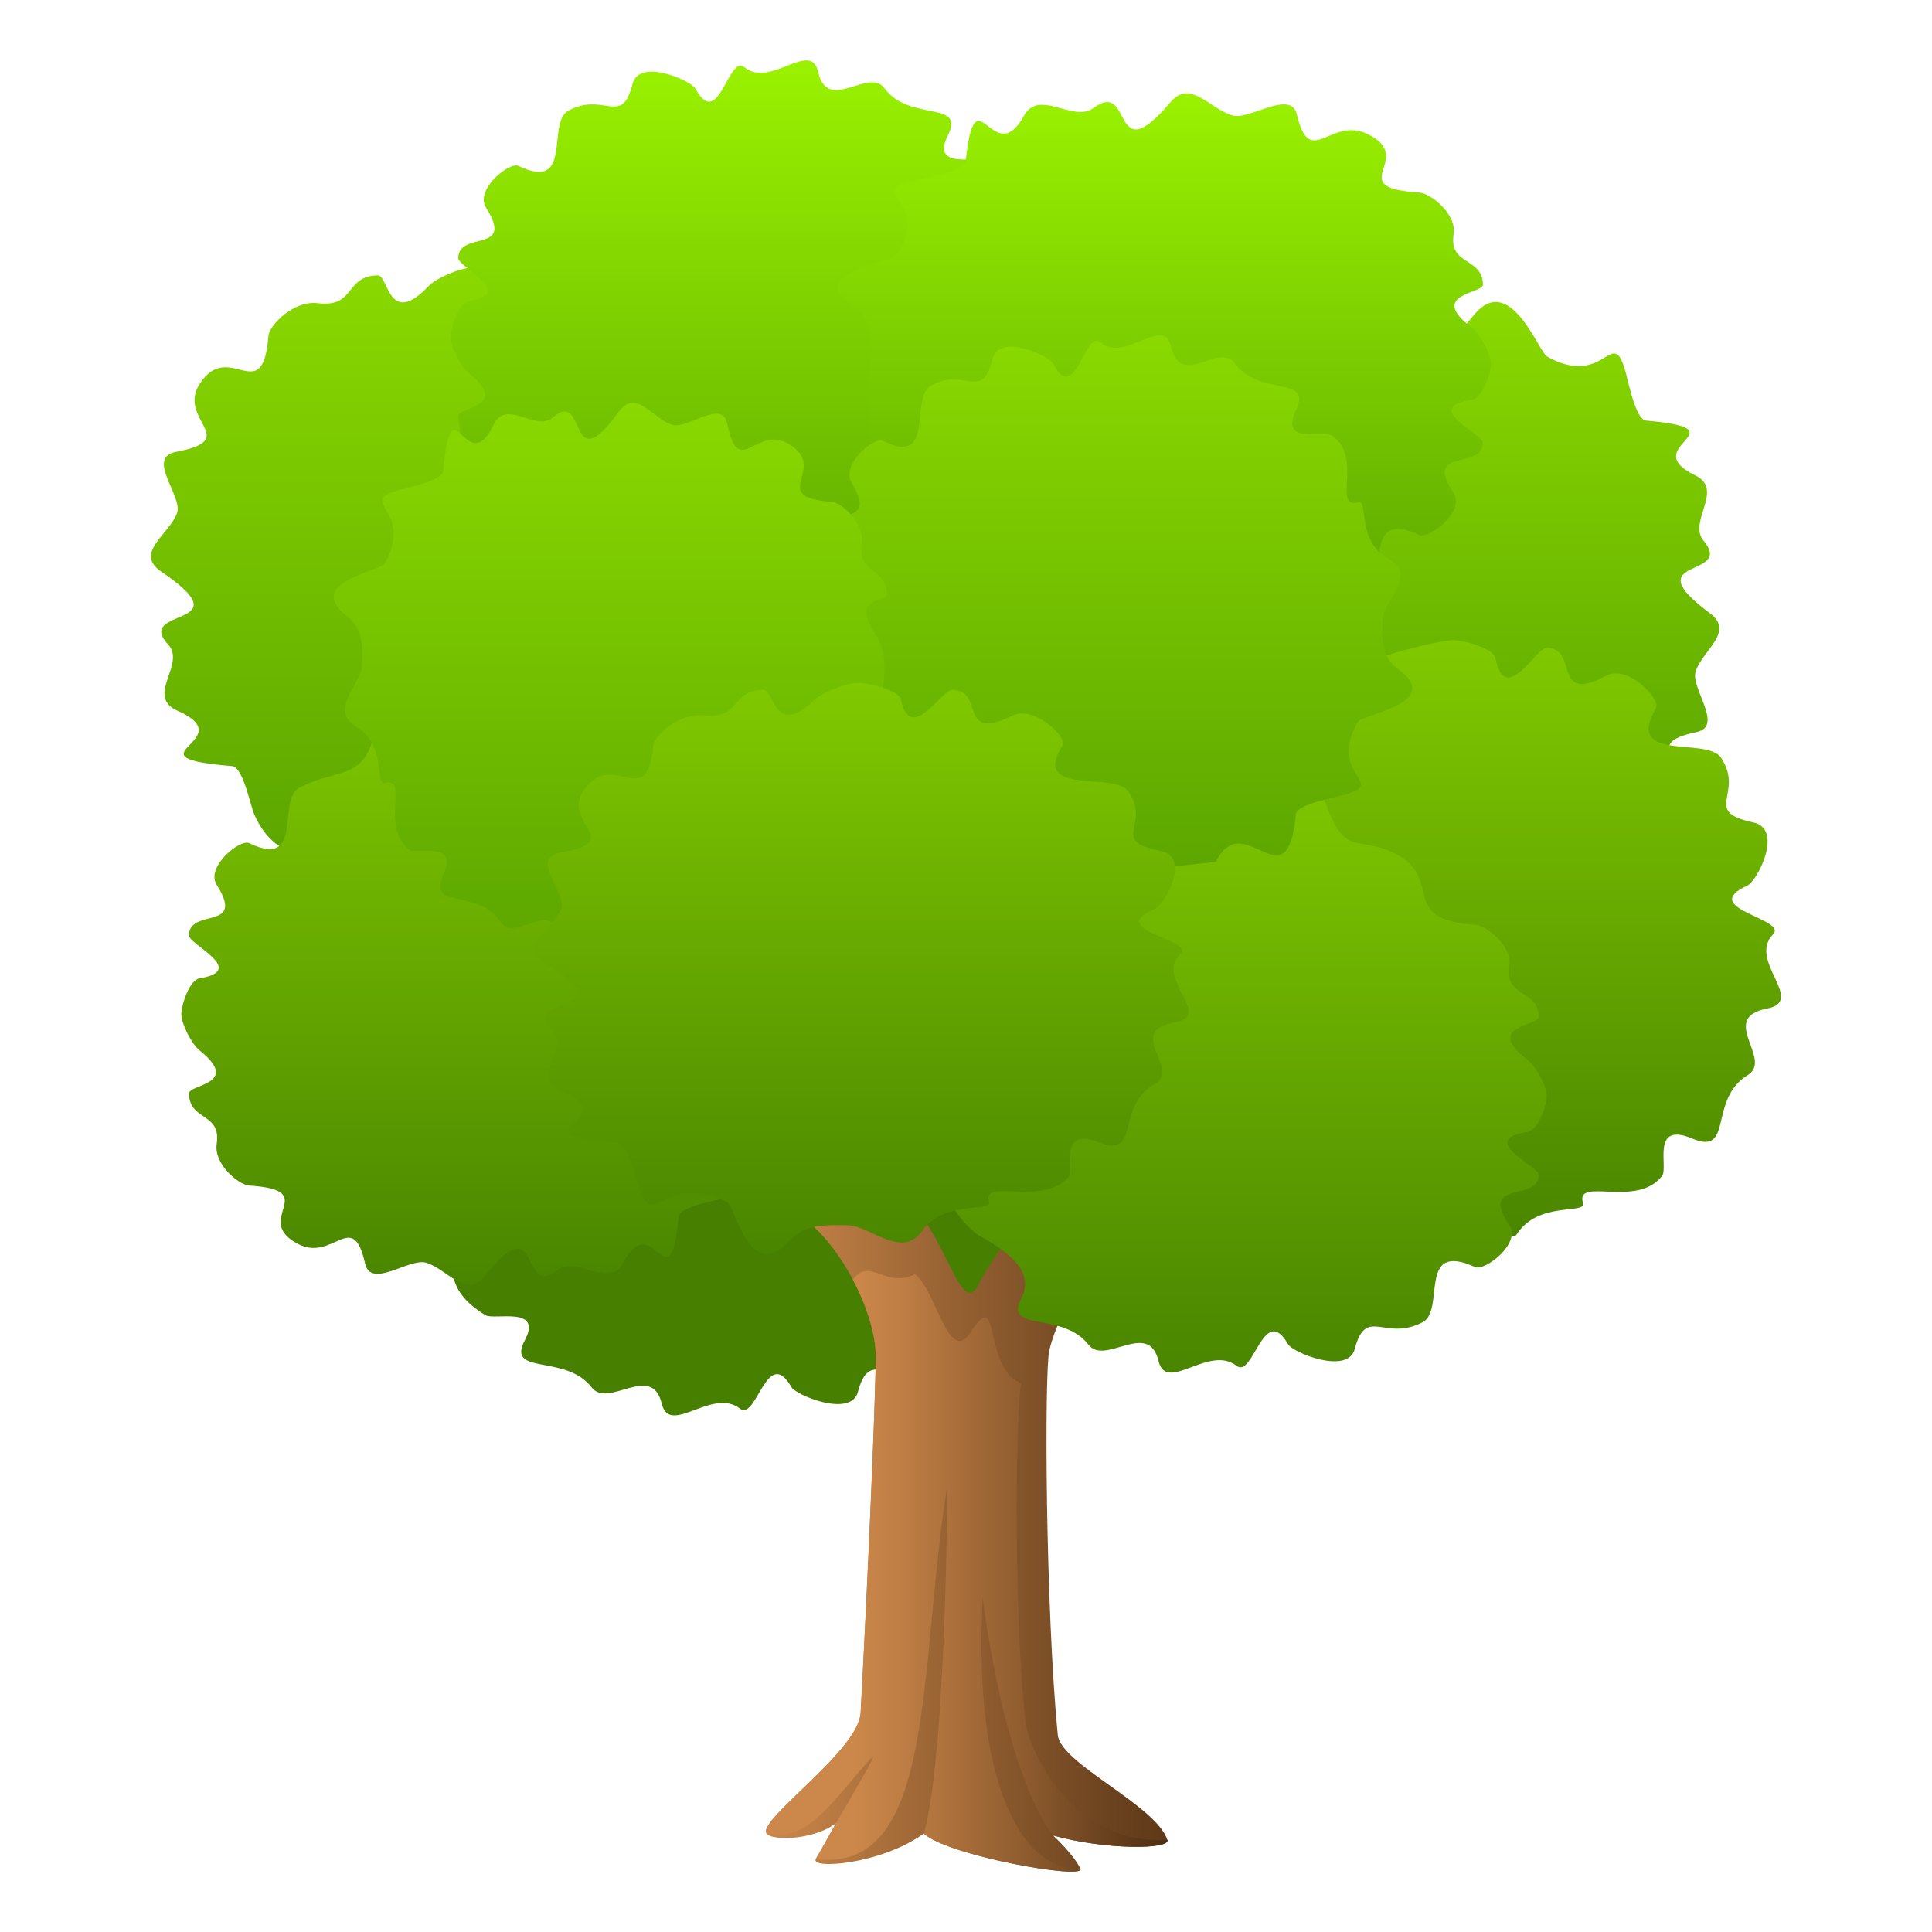 <svg xmlns="http://www.w3.org/2000/svg" viewBox="0 0 64 64"><path fill="#478000" d="M15.127 41.359c-.273.723-.201 1.508.953 2.207.294.178 1.915-.32 1.301.842-.613 1.168 1.356.43 2.219 1.553.549.715 1.99-.842 2.321.537.263 1.098 1.671-.553 2.589.164.552.43.898-2.121 1.704-.715.161.279 1.979 1.023 2.206.162.382-1.445 1-.211 2.248-.891 16.889-9.185-10.046-18.415-15.541-3.859z"/><linearGradient id="a" x1="1318.205" x2="1333.965" y1="47.57" y2="47.57" gradientTransform="matrix(-1 0 0 1 1359.334 0)" gradientUnits="userSpaceOnUse"><stop offset="0" stop-color="#4d2d12"/><stop offset=".223" stop-color="#653e1c"/><stop offset=".69" stop-color="#a16937"/><stop offset="1" stop-color="#cc884a"/></linearGradient><path fill="url(#a)" d="M41.115 33.922c-.699 2.965-5.673 7.877-6.355 10.809-.169.725-.128 8.57.281 12.742.094.957 3.25 2.326 3.63 3.475.107.326-2.067.334-3.786-.145 0 0 .675.621.906 1.1.187.383-4.422-.432-5.188-1.164-1.438 1.035-3.78 1.188-3.578.842.188-.318.672-1.191.672-1.191-.766.605-2.328.605-2.328.287 0-.59 3.075-2.725 3.141-3.936.207-3.805.5-10.354.5-11.818 0-1.213-.988-3.637-2.599-4.727 4.437-3.979 5.067 4.182 6.004 2.361 1.149-2.232 4.344-5.477 7.043-8.744 1.067-1.292 1.781-.418 1.657.109z"/><linearGradient id="b" x1="1320.659" x2="1333.965" y1="52.051" y2="52.051" gradientTransform="matrix(-1 0 0 1 1359.334 0)" gradientUnits="userSpaceOnUse"><stop offset="0" stop-color="#4d2d12"/><stop offset=".004" stop-color="#4e2e12"/><stop offset=".376" stop-color="#925e30"/><stop offset=".645" stop-color="#bc7c43"/><stop offset=".782" stop-color="#cc884a"/></linearGradient><path fill="url(#b)" d="M33.833 45.828c-.169.727-.283 6.979.125 11.15.095.957 1.567 4.174 4.713 3.969.107.326-2.067.334-3.786-.145 0 0-1.489-1.641-2.333-7.854-.328 6.275 1.364 9.051 3.239 8.953.187.383-4.422-.432-5.188-1.164.734-2.533.8-11.672.761-11.42-.946 6.002-.354 12.773-4.339 12.262.188-.318.672-1.191.672-1.191.701-1.195 1.38-2.361 1.203-2.184-1.093 1.115-2.156 3.012-3.531 2.471 0-.59 3.075-2.725 3.141-3.936.207-3.805.5-10.354.5-11.818 0-1.213-.759-2.533-.759-2.533.582-.766 1.043.299 2.066-.176.711.555 1.11 3.061 1.844 1.912 1-1.567.375 1.187 1.672 1.704z"/><linearGradient id="c" x1="49.949" x2="49.949" y1="26.65" y2="10.003" gradientUnits="userSpaceOnUse"><stop offset="0" stop-color="#5ca600"/><stop offset="1" stop-color="#8ad900"/></linearGradient><path fill="url(#c)" d="M56.172 22.236c.238-.71 1.304-1.308.464-1.929-2.534-1.878.856-1.138-.204-2.396-.529-.628.698-1.69-.268-2.159-2.016-.98 1.668-1.522-1.643-1.821-.333-.03-.574-1.262-.665-1.585-.45-1.648-.657.556-2.607-.535-.291-.163-1.251-2.896-2.471-1.318-.476.616-16.503 18.032 6.711 15.992.699-1.188-1.274-1.823.708-2.233.928-.194-.209-1.463-.025-2.016z"/><linearGradient id="d" x1="12.196" x2="12.196" y1="28.293" y2="8.87" gradientUnits="userSpaceOnUse"><stop offset="0" stop-color="#5ca600"/><stop offset="1" stop-color="#8ad900"/></linearGradient><path fill="url(#d)" d="M15.62 8.87c-.373 0-1.175.346-1.413.598-1.342 1.414-1.331-.352-1.696-.346-1.094.018-.734 1.077-1.979.922-.81-.103-1.612.738-1.639 1.077-.19 2.445-1.304.086-2.275 1.592-.772 1.197 1.411 1.84-.781 2.254-1.026.193.231 1.475.027 2.031-.263.717-1.441 1.318-.512 1.946 2.8 1.895-.949 1.147.225 2.417.586.633-.772 1.705.296 2.179 2.228.988-1.842 1.535 1.814 1.838.367.029.598 1.287.735 1.599 3.013 6.804 17.794-14.822 7.198-18.107z"/><linearGradient id="e" x1="49.185" x2="49.185" y1="40.959" y2="21.207" gradientUnits="userSpaceOnUse"><stop offset="0" stop-color="#4a8500"/><stop offset="1" stop-color="#80c900"/></linearGradient><path fill="url(#e)" d="M58.734 30.952c.507-.522-2.516-.852-.85-1.617.332-.152 1.212-1.877.191-2.093-1.713-.361-.281-.936-1.056-2.133-.471-.729-3.213.181-2.166-1.651.172-.301-.93-1.457-1.639-1.077-1.828.974-.887-.904-1.978-.922-.365-.006-1.375 1.972-1.696.347-.065-.331-1.041-.599-1.413-.599s-2.394.471-2.632.723c-15.892 7.614 4.075 20.014 4.742 18.967.715-1.127 2.323-.658 2.203-1.043-.275-.893 1.791.189 2.62-.904.211-.279-.381-1.816.998-1.234 1.384.582.51-1.285 1.84-2.104.85-.523-.996-1.889.641-2.203 1.301-.251-.657-1.585.195-2.457z"/><linearGradient id="f" x1="24.86" x2="24.86" y1="21.003" y2="2.001" gradientUnits="userSpaceOnUse"><stop offset="0" stop-color="#5ca600"/><stop offset="1" stop-color="#9af200"/></linearGradient><path fill="url(#f)" d="M32.635 5.32c-.279-.177-1.812.322-1.232-.842.582-1.168-1.282-.43-2.1-1.552-.521-.715-1.885.842-2.198-.538-.248-1.096-1.581.554-2.452-.164-.521-.429-.85 2.121-1.613.716-.151-.281-1.872-1.022-2.087-.161-.362 1.443-.936.237-2.13.89-.729.396.181 2.709-1.648 1.826-.3-.144-1.453.784-1.075 1.383.972 1.54-.902.746-.921 1.668-.006.308 1.969 1.159.348 1.43-.33.055-.6.877-.6 1.192 0 .313.346.989.6 1.19 1.411 1.13-.376 1.124-.348 1.431 1.165 12.314 27.142 8.459 17.456-8.469z"/><linearGradient id="g" x1="16.344" x2="16.344" y1="42.557" y2="22.621" gradientUnits="userSpaceOnUse"><stop offset="0" stop-color="#4a8500"/><stop offset="1" stop-color="#80c900"/></linearGradient><path fill="url(#g)" d="M12.372 24.415c-.362 1.443-1.274 1.037-2.47 1.689-.729.396.181 2.709-1.648 1.825-.299-.143-1.453.785-1.075 1.383.972 1.541-.902.747-.921 1.669-.006.308 1.969 1.16.349 1.429-.33.055-.6.877-.6 1.191s.346.99.6 1.191c1.409 1.131-.354 1.123-.349 1.432.019.922 1.077.619.921 1.668-.102.684.738 1.359 1.075 1.381 2.439.16.087 1.102 1.589 1.92 1.195.65 1.837-1.188 2.25.66.192.865 1.473-.195 2.027-.023.717.221 1.315 1.213 1.942.432 1.891-2.363 1.146.799 2.413-.191.633-.494 1.7.652 2.174-.248.987-1.879 1.532 1.553 1.835-1.531.028-.309 1.268-.535 1.596-.619 1.659-.42-1.363-1.535.537-2.432 5.38-2.536-.123-20.221-12.245-12.826z"/><linearGradient id="h" x1="38.574" x2="38.574" y1="20.655" y2="3.094" gradientUnits="userSpaceOnUse"><stop offset="0" stop-color="#5ca600"/><stop offset="1" stop-color="#9af200"/></linearGradient><path fill="url(#h)" d="M48.759 13.241c.349-.056.633-.878.633-1.191 0-.314-.366-.989-.633-1.191-1.49-1.131.373-1.123.366-1.431-.018-.921-1.136-.62-.971-1.669.107-.683-.78-1.36-1.137-1.381-2.577-.161-.091-1.1-1.678-1.92-1.262-.65-1.94 1.189-2.376-.658-.204-.865-1.555.194-2.142.022-.756-.221-1.391-1.215-2.052-.433-1.998 2.363-1.21-.799-2.548.19-.668.494-1.797-.651-2.297.25-1.041 1.879-1.617-1.555-1.936 1.53-.033.31-1.342.537-1.687.619-1.753.42.591.613-.568 2.432-.173.271-3.144.616-1.466 1.753.654.444.578.982.578 1.603 0 .619-.279 2.494.181 3.664 3.048 7.751 14.986 4.77 16.249 4.117.77-.396-.19-2.708 1.74-1.826.316.145 1.535-.785 1.137-1.382-1.027-1.541.953-.748.971-1.669.009-.308-2.076-1.16-.364-1.429z"/><linearGradient id="i" x1="41.129" x2="41.129" y1="45.47" y2="25.049" gradientUnits="userSpaceOnUse"><stop offset="0" stop-color="#4a8500"/><stop offset="1" stop-color="#80c900"/></linearGradient><path fill="url(#i)" d="M50.607 37.494c.348-.055.633-.877.633-1.191s-.365-.988-.633-1.191c-1.491-1.129.373-1.123.366-1.43-.02-.922-1.136-.619-.972-1.67.107-.682-.78-1.359-1.136-1.38-2.577-.161-1.032-1.52-2.619-2.34-1.262-.65-1.673.144-2.313-1.642-2.378-6.644-17.281 9.211-11.659 14.17.258.229 2.175 1.008 1.563 2.172-.613 1.168 1.354.43 2.218 1.551.55.715 1.99-.84 2.321.539.264 1.096 1.669-.555 2.59.164.55.428.897-2.123 1.703-.715.161.279 1.979 1.021 2.207.16.381-1.443.986-.236 2.248-.889.77-.398-.189-2.709 1.741-1.828.315.145 1.535-.783 1.136-1.381-1.025-1.541.952-.748.972-1.67.007-.308-2.078-1.157-.366-1.429z"/><linearGradient id="j" x1="36.232" x2="36.232" y1="28.903" y2="11.109" gradientUnits="userSpaceOnUse"><stop offset="0" stop-color="#5ca600"/><stop offset="1" stop-color="#8ad900"/></linearGradient><path fill="url(#j)" d="M46.318 22.162c-.597-.444-.525-.984-.525-1.604 0-.618 1.199-1.499.192-2.062-1.081-.604-.63-1.959-1.001-1.858-.856.232.184-1.51-.868-2.209-.268-.177-1.742.322-1.185-.842.56-1.168-1.233-.429-2.019-1.552-.503-.715-1.813.842-2.116-.538-.238-1.096-1.521.554-2.358-.164-.5-.428-.817 2.121-1.551.716-.146-.281-1.801-1.022-2.009-.161-.349 1.443-.898.237-2.047.89-.701.396.172 2.709-1.586 1.826-.288-.144-1.399.784-1.035 1.383.935 1.54-.868.747-.885 1.669-.006.307 1.893 1.158.334 1.429-.317.056-8.972 11.999 12.613 9.468.948-1.879 2.367 1.498 2.658-1.586.028-.311 1.222-.537 1.534-.621 1.597-.42-.537-.612.519-2.431.159-.271 2.864-.618 1.335-1.753z"/><linearGradient id="k" x1="20.216" x2="20.216" y1="31.467" y2="13.345" gradientUnits="userSpaceOnUse"><stop offset="0" stop-color="#5ca600"/><stop offset="1" stop-color="#8ad900"/></linearGradient><path fill="url(#k)" d="M29.378 19.678c-.017-.921-.975-.619-.832-1.669.091-.683-.669-1.359-.976-1.381-2.21-.161-.077-1.1-1.438-1.919-1.083-.651-1.664 1.188-2.038-.659-.174-.865-1.332.195-1.836.022-.648-.221-1.191-1.214-1.76-.433-1.711 2.363-1.036-.799-2.183.191-.574.493-1.542-.652-1.971.25-.894 1.878-1.388-1.556-1.661 1.53-.027.31-1.149.536-1.445.619-1.503.42.507.613-.487 2.431-.147.271-2.696.616-1.257 1.753.562.444.497.983.497 1.604 0 .619-1.131 1.499-.183 2.062 1.019.604.595 1.959.942 1.86.808-.233-.173 1.509.818 2.207.251.178 1.64-.321 1.114.842-.525 1.168 1.162.431 1.902 1.553.471.714 1.707-.842 1.991.538.225 1.096 1.432-.555 2.221.163.472.43.271-1.718 1.46-.715 3.458 2.917 8.146-7.451 6.805-9.419-.962-1.415.322-1.122.317-1.43z"/><linearGradient id="l" x1="28.544" x2="28.544" y1="41.544" y2="22.621" gradientUnits="userSpaceOnUse"><stop offset="0" stop-color="#4a8500"/><stop offset="1" stop-color="#80c900"/></linearGradient><path fill="url(#l)" d="M39.103 31.606c.513-.481-2.534-.786-.855-1.491.335-.141 1.222-1.73.193-1.93-1.727-.333-.284-.861-1.063-1.966-.475-.673-3.236.165-2.184-1.522.174-.277-.937-1.344-1.652-.993-1.84.896-.891-.835-1.992-.852-.366-.005-1.385 1.819-1.709.32-.066-.305-1.049-.552-1.424-.552s-1.182.319-1.424.552c-1.349 1.304-1.341-.325-1.709-.32-1.102.017-.74.995-1.993.852-.818-.095-1.626.681-1.652.993-.192 2.254-1.314.08-2.293 1.468-.778 1.104 1.421 1.696-.788 2.078-1.033.178.233 1.358.027 1.872-.264.661-1.451 1.216-.516 1.795 2.822 1.746-.955 1.057.229 2.229.591.584-.78 1.572.297 2.008 2.247.912-1.856 1.416 1.83 1.695.37.027.641 1.172.74 1.475.502 1.533.733-.518 2.904.496.322.152.737 2.752 2.094 1.283.531-.572 1.176-.508 1.916-.508.741 0 1.792 1.152 2.464.188.722-1.039 2.342-.607 2.222-.963-.277-.822 1.804.176 2.638-.834.214-.258-.382-1.672 1.007-1.137 1.396.537.514-1.186 1.854-1.941.856-.48-1.004-1.738.645-2.029 1.308-.231-.665-1.462.194-2.266z"/></svg>